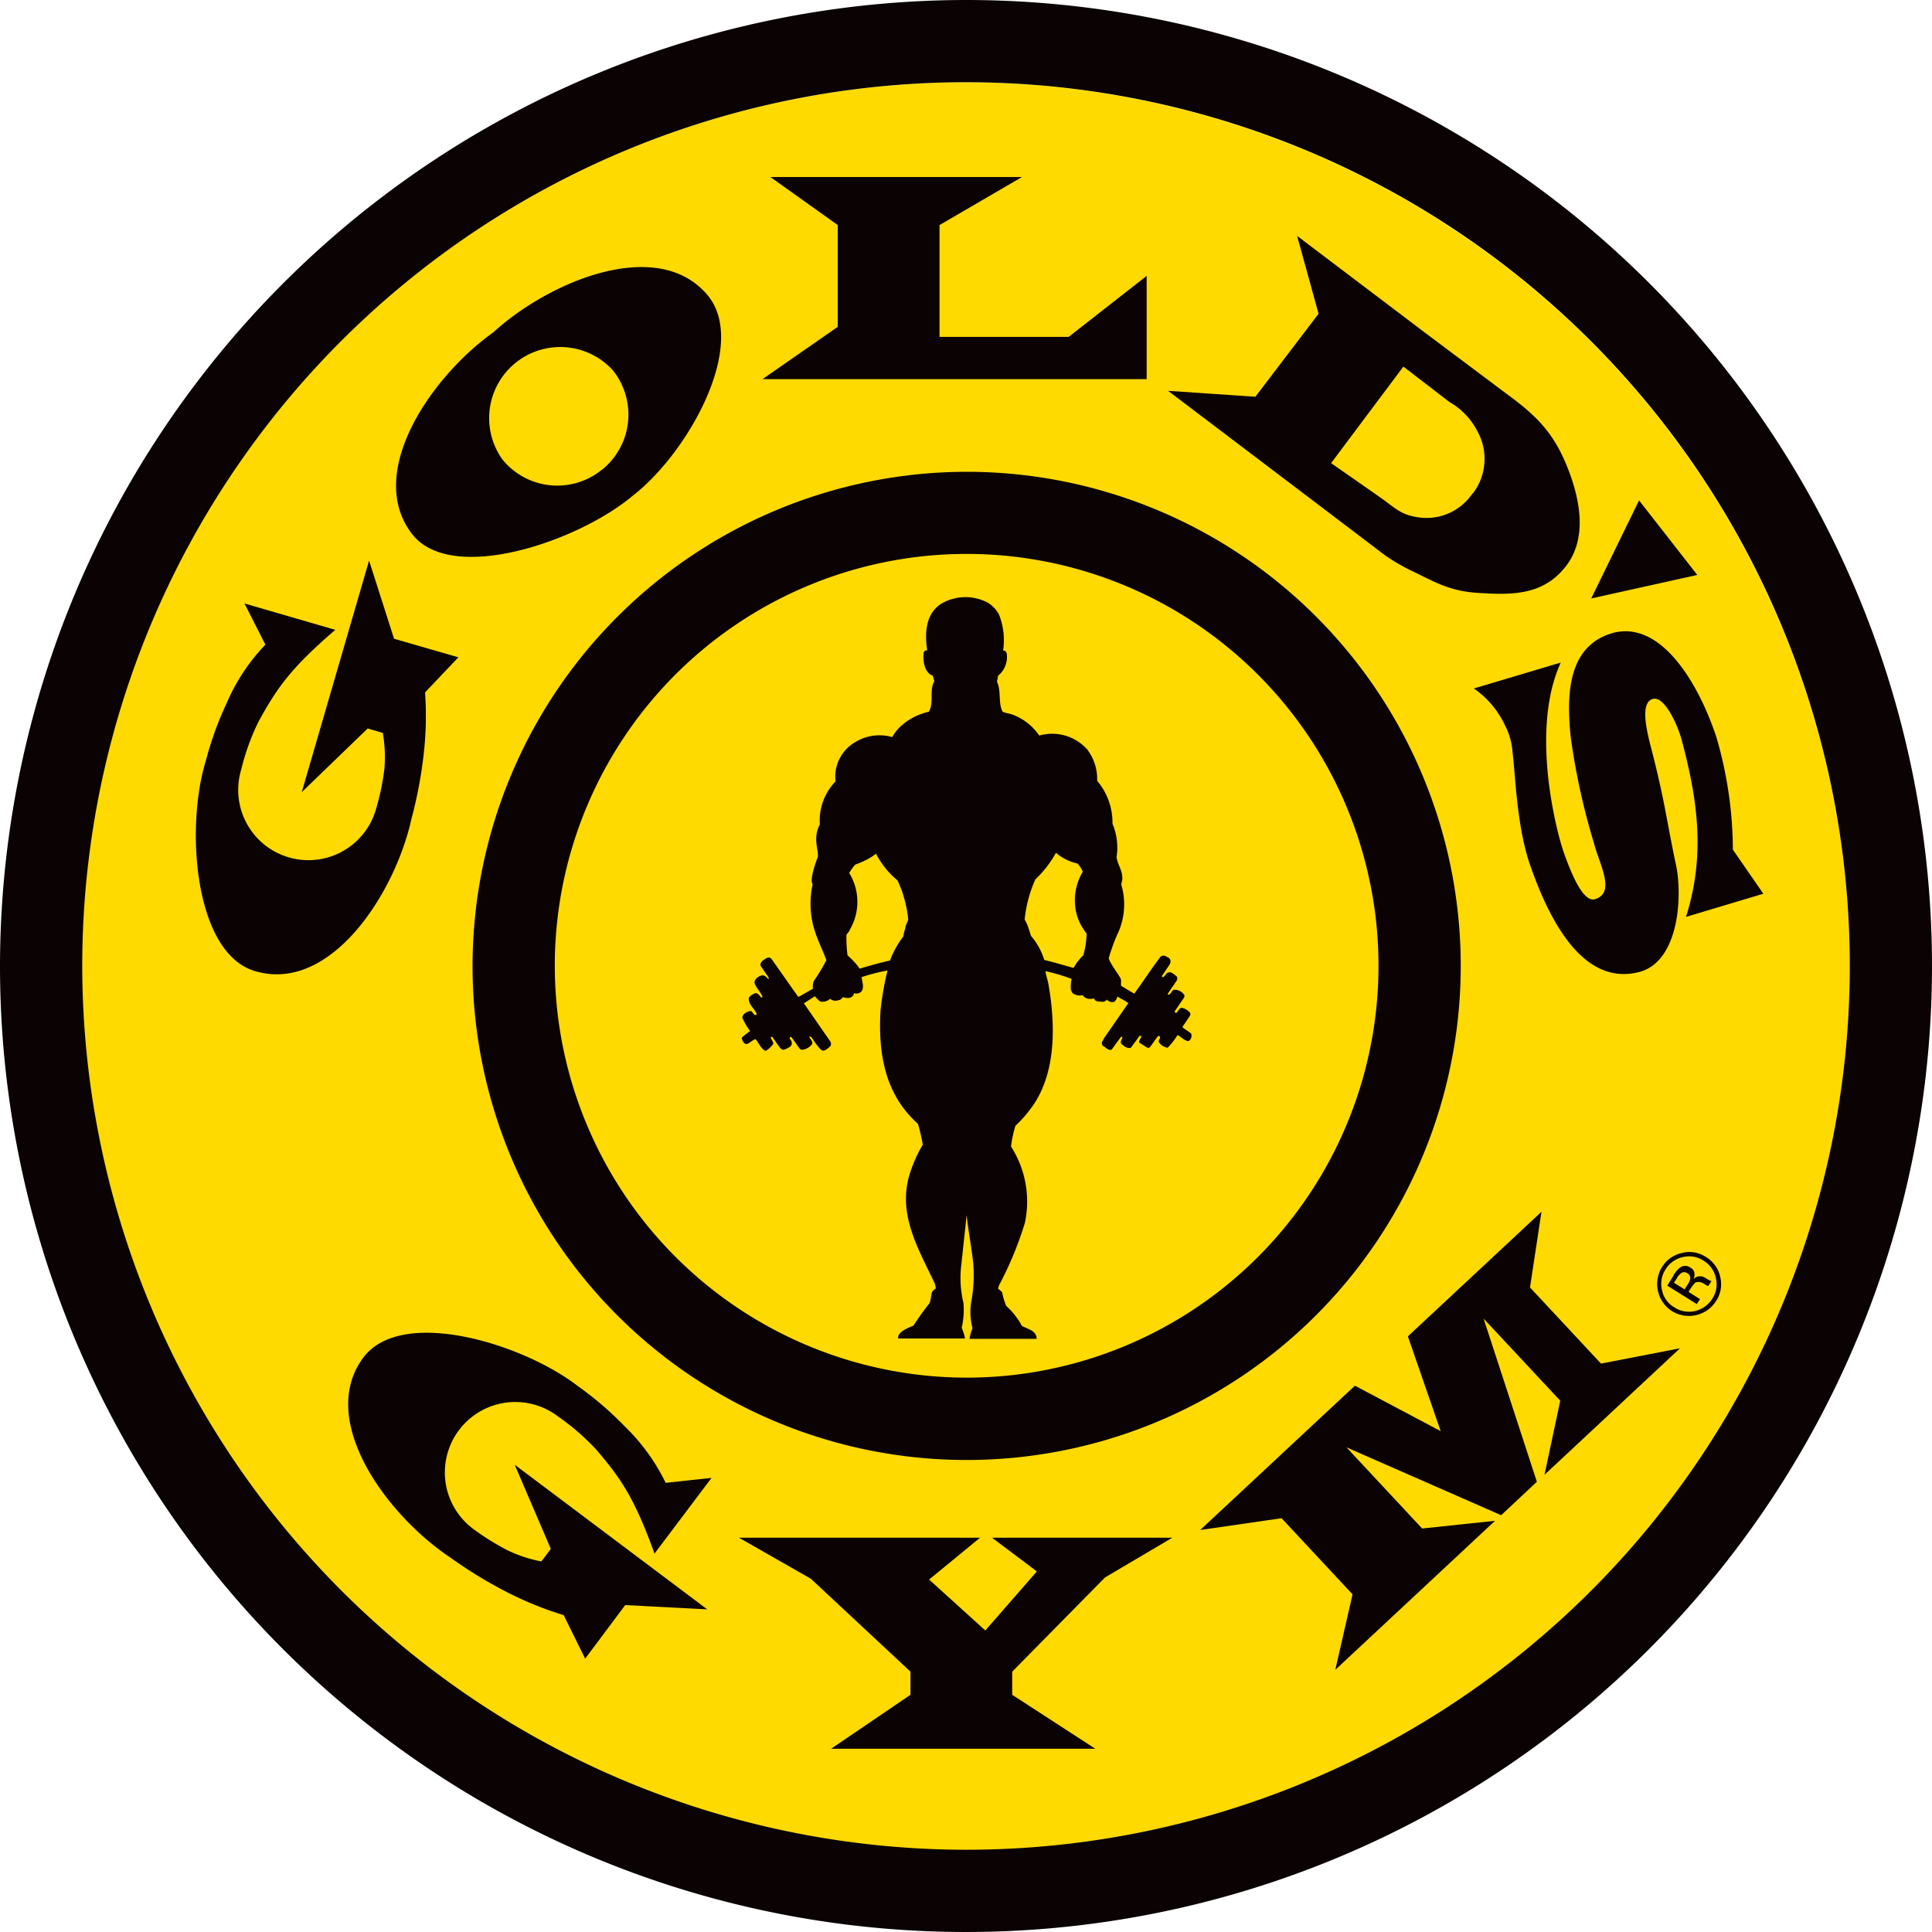 <svg xmlns="http://www.w3.org/2000/svg" viewBox="0 0 180.18 180.18"><defs><style>.cls-1{fill:#ffda00;}.cls-2{fill:#0a0203;}</style></defs><g id="Layer_2" data-name="Layer 2"><g id="Layer_1-2" data-name="Layer 1"><path class="cls-1" d="M7.49,90.18A82.51,82.51,0,1,0,90,7.67,82.6,82.6,0,0,0,7.49,90.18"></path><path class="cls-2" d="M52,132.07a22.08,22.08,0,0,1,3.55,3.06c2.37,2.74,3.65,4.65,5.49,9.76l5.32-7.06-4.28.46A18.63,18.63,0,0,0,58.24,133a31,31,0,0,0-4.32-3.71c-5.15-4-16.52-7.47-20.06-2.65-4.3,5.84,2.23,14.7,8.17,18.64a42.18,42.18,0,0,0,5.1,3.13,32.51,32.51,0,0,0,5.44,2.22l2,4.06,3.74-5,7.65.4L48,136.6l3.37,7.85-.88,1.17a12.63,12.63,0,0,1-3.18-1.05,23.29,23.29,0,0,1-3.2-2A6.55,6.55,0,1,1,52,132.07"></path><path class="cls-2" d="M39.5,70.45a31.14,31.14,0,0,0,.14-5.87l3.11-3.28-6-1.73-2.33-7.29-6.28,21.6,6.15-5.94,1.41.41a13,13,0,0,1,.15,3.35,23,23,0,0,1-.77,3.71,6.55,6.55,0,1,1-12.58-3.65,21.57,21.57,0,0,1,1.59-4.42c1.73-3.18,3.06-5.06,7.18-8.6L22.8,56.28l1.95,3.84a18.24,18.24,0,0,0-3.6,5.43,31.11,31.11,0,0,0-1.94,5.35C17.26,77.15,18.1,89,23.87,90.59c7,2,13-7.31,14.51-14.26a40.44,40.44,0,0,0,1.12-5.88"></path><polygon class="cls-2" points="71.11 35.36 106.94 35.36 106.94 25.73 99.66 31.42 87.62 31.42 87.62 20.99 95.31 16.51 71.85 16.51 78.13 20.99 78.13 30.48 71.11 35.36 71.11 35.36"></polygon><path class="cls-2" d="M146.48,68.7a63.78,63.78,0,0,0,2.17,9.92c.52,2,2.06,4.65.1,5.24-1.06.32-2.14-2.18-2.9-4.33-.68-1.92-3.18-11.45-.29-17.74l-8.11,2.42a8.49,8.49,0,0,1,2.93,3.49,6.15,6.15,0,0,1,.67,2.35c.27,2,.38,7,1.65,10.63,1.83,5.26,5,11.37,10.24,9.95,3.62-1,4-7,3.36-10-.85-3.94-1-5.81-2.33-10.93-.44-1.7-1-4.16.15-4.51s2.4,2.63,2.7,3.76c1.58,5.88,2.19,10.93.42,16.56l7.21-2.16-2.84-4.11a37.8,37.8,0,0,0-1.52-10.43c-1.69-5.18-5.4-11.4-10.14-9.63-3.69,1.38-3.87,5.57-3.47,9.49"></path><path class="cls-2" d="M146.34,44c-1.28-3.4-2.8-5.06-5.82-7.26L132.86,31l-11.89-9,2,7.26L117.08,37l-8.14-.55,12.84,9.73,7.35,5.58a18.48,18.48,0,0,0,2.8,1.61c2.15,1.06,3.45,1.76,5.84,1.92,3.31.22,6.07.21,8.17-2.36s1.45-6.12.4-8.93m-9,2A5.18,5.18,0,0,1,132,48.2c-1.41-.24-2-.91-3.22-1.77l-4.64-3.24,6.74-9,4.31,3.31a6.61,6.61,0,0,1,2.59,2.71,5.31,5.31,0,0,1-.42,5.81"></path><polygon class="cls-2" points="152.86 46.67 148.4 55.81 158.29 53.62 152.86 46.67 152.86 46.67"></polygon><polygon class="cls-2" points="142.69 120.07 143.76 113.01 131.3 124.63 134.36 133.47 126.36 129.23 111.93 142.69 119.52 141.59 126.14 148.69 124.53 155.73 139.43 141.83 132.63 142.55 125.57 134.98 140 141.31 143.33 138.19 138.36 122.97 145.51 130.63 144.04 137.54 156.68 125.74 149.31 127.17 142.69 120.07 142.69 120.07"></polygon><polygon class="cls-2" points="96.7 146.55 91.89 152.06 86.65 147.31 91.4 143.41 68.92 143.41 75.63 147.24 84.91 155.9 84.91 158.06 77.51 163.09 102.15 163.09 94.4 158.06 94.4 155.9 103.06 147.11 109.33 143.41 92.52 143.41 96.7 146.55 96.7 146.55"></polygon><path class="cls-2" d="M46,31c-5.81,4.14-12,13.15-7.54,18.84,3.71,4.69,15.53.63,20.54-3.6,5.18-4,10.81-14.09,7-18.7C61.37,22,51.27,26.19,46,31M56.14,43.8a6.59,6.59,0,0,1-9.27-.93,6.63,6.63,0,0,1,10.29-8.33,6.61,6.61,0,0,1-1,9.26"></path><path class="cls-2" d="M0,90.09A90.09,90.09,0,1,0,90.09,0,90.19,90.19,0,0,0,0,90.09m7.67,0a82.42,82.42,0,1,1,82.42,82.42A82.52,82.52,0,0,1,7.67,90.09"></path><path class="cls-2" d="M44.07,90.08A46.08,46.08,0,1,0,90.15,44,46.14,46.14,0,0,0,44.07,90.08m7.67,0a38.41,38.41,0,1,1,38.41,38.4,38.45,38.45,0,0,1-38.41-38.4"></path><path class="cls-2" d="M160.43,119.09a2.83,2.83,0,0,1-.39,2.25,3,3,0,0,1-4.12.93,3,3,0,0,1-.92-4.1,2.9,2.9,0,0,1,1.87-1.32,2.78,2.78,0,0,1,2.23.38,2.87,2.87,0,0,1,1.33,1.86M155,120.32a2.36,2.36,0,0,0,1.13,1.59,2.49,2.49,0,0,0,1.95.36,2.58,2.58,0,0,0,1.6-1.14,2.42,2.42,0,0,0,.34-1.94,2.46,2.46,0,0,0-1.15-1.62,2.43,2.43,0,0,0-1.93-.33,2.51,2.51,0,0,0-1.61,1.14,2.46,2.46,0,0,0-.33,1.94m1.08-1.4a2.57,2.57,0,0,1,.58-.69.81.81,0,0,1,1,0,.65.65,0,0,1,.37.61,1,1,0,0,1-.11.49.74.74,0,0,1,.56-.3.86.86,0,0,1,.52.12l.2.12.21.13a.87.87,0,0,0,.16.06h.05l-.3.47h-.06l-.1-.05-.21-.13a.87.87,0,0,0-.84-.14,2.91,2.91,0,0,0-.39.48l-.25.39,1.08.68-.31.46-2.75-1.72.62-1Zm.77-.23a1.33,1.33,0,0,0-.47.53l-.27.41,1,.62.27-.44a1.3,1.3,0,0,0,.24-.5.51.51,0,0,0-.24-.56.52.52,0,0,0-.53-.06"></path><path class="cls-2" d="M111.12,96.43c-.27-.27-.6-.39-.85-.65L111,94.7s0,0,0-.11a.12.12,0,0,0,0-.11,1.28,1.28,0,0,0-.78-.49c-.25,0-.34.32-.5.47h-.09a.16.16,0,0,1-.07-.15l.89-1.31a.2.2,0,0,0,0-.11.15.15,0,0,0,0-.1,1.1,1.1,0,0,0-1-.48c-.19.11-.3.45-.45.45s-.06-.07-.07-.12l.79-1.16a.35.35,0,0,0,0-.44c-.27-.2-.55-.52-.89-.28-.14.11-.21.33-.38.37a.18.18,0,0,1-.1-.09l.57-.85c.12-.19.3-.38.23-.64s-.32-.28-.48-.4a.42.42,0,0,0-.44.08c-.86,1.12-1.62,2.32-2.45,3.44l-1.24-.74a1.32,1.32,0,0,0,0-.29.66.66,0,0,0,0-.27c0-.25-.9-1.28-1.14-2a17.46,17.46,0,0,1,.94-2.53,6.46,6.46,0,0,0,.22-4.38c.38-1-.32-1.67-.43-2.53a5.71,5.71,0,0,0-.38-3.11,6,6,0,0,0-1.43-4,4.55,4.55,0,0,0-.89-2.88,4.37,4.37,0,0,0-4.51-1.34,5.23,5.23,0,0,0-2.42-1.93c-.32-.13-.69-.15-1-.3-.43-.87-.1-1.93-.53-2.81a1.56,1.56,0,0,0,.1-.53,2.25,2.25,0,0,0,.81-2.13c-.11-.21-.18-.22-.33-.23a6.48,6.48,0,0,0-.38-3.35,3,3,0,0,0-1-1.09,4.47,4.47,0,0,0-4.26,0c-1.58.89-1.69,2.77-1.44,4.42-.11,0-.18,0-.31.16-.11.36-.08,1.92.82,2.19l.16.53c-.51.86,0,2-.52,2.85a5.71,5.71,0,0,0-2.32,1.1,4.18,4.18,0,0,0-1.09,1.26,4.36,4.36,0,0,0-3.5.5,3.74,3.74,0,0,0-1.79,3.64,5.23,5.23,0,0,0-1.46,4c-.74,1.4,0,2.59-.22,3.13,0,0-.8,2-.45,2.46a8.3,8.3,0,0,0,.22,4.42c.3.91.73,1.76,1.06,2.65a17.46,17.46,0,0,1-1.13,1.89.8.8,0,0,0-.12.3,1.6,1.6,0,0,0,0,.47l-1.3.75h-.09l-2.5-3.55-.12-.08c-.21-.07-.37.06-.54.17s-.43.33-.33.59l.74,1.08c0,.05,0,.15,0,.18s-.29-.41-.58-.38-.73.31-.74.69c.15.48.56.84.75,1.3,0,.07-.09.1-.14.06s-.25-.41-.5-.39a1.18,1.18,0,0,0-.64.44c-.06.56.45.93.69,1.39a.17.17,0,0,1,0,.21c-.31.06-.3-.45-.62-.36s-.64.27-.67.61a6.16,6.16,0,0,0,.72,1.24c-.25.21-.54.39-.77.62,0,.15.06.24.12.36.32.62.78-.17,1.17-.21.32.36.48.9.93,1.09A2,2,0,0,0,72,97.5c.29-.23-.07-.49-.12-.74,0-.05.1-.09.15-.05l.75,1.06.2.13c.25,0,.43-.13.63-.24a.41.41,0,0,0,.22-.49c0-.16-.29-.29-.14-.46,0,0,.08,0,.11,0l.79,1.1.15.1a1.34,1.34,0,0,0,1-.54c.09-.25-.14-.4-.23-.6s.14-.09.2,0a7.39,7.39,0,0,0,.87,1.15c.34.2.62-.16.88-.37a.53.53,0,0,0,0-.39l-2.49-3.59L76,92.91s.34.43.54.5a1.07,1.07,0,0,0,.88-.26.78.78,0,0,0,.62.17c.42-.08.44-.17.56-.33a1.5,1.5,0,0,0,.55.08.54.54,0,0,0,.5-.44.7.7,0,0,0,.63-.11c.37-.35.13-.94.07-1.39a17.19,17.19,0,0,1,2.42-.62,27.75,27.75,0,0,0-.65,3.7c-.24,4.07.42,7.87,3.49,10.6a17.65,17.65,0,0,1,.45,1.94,13,13,0,0,0-1.3,3c-1,3.73,1,6.9,2.44,10l.08.41a1.52,1.52,0,0,0-.33.3c-.1.12-.12.75-.27,1.09a24.6,24.6,0,0,0-1.49,2.08c-.82.32-1.48.66-1.43,1.2h.56s5.68,0,5.68,0a5,5,0,0,0-.31-1,7.42,7.42,0,0,0,.16-2.32,10,10,0,0,1-.2-3.52l.5-4.68c.16,1.53.45,3,.62,4.54a13.72,13.72,0,0,1-.2,3.62,5.64,5.64,0,0,0,.13,2.39,4.51,4.51,0,0,0-.28,1h6.26c0-.79-.88-.91-1.38-1.21a6.89,6.89,0,0,0-1.46-1.86,6,6,0,0,1-.37-1.24c-.05-.12-.39-.36-.39-.36l.08-.3a32.69,32.69,0,0,0,2.42-5.84,9.49,9.49,0,0,0-1.29-7.12,11.13,11.13,0,0,1,.41-1.94,11.17,11.17,0,0,0,1.38-1.54c2.38-3.08,2.39-7.61,1.73-11.47-.06-.49-.25-.94-.31-1.41a18.05,18.05,0,0,1,2.44.72,3.89,3.89,0,0,0-.08.85c0,.13.07.48.31.57a1.35,1.35,0,0,0,.81.11.72.72,0,0,0,.51.32c.4.08.52-.06.52-.06a.44.44,0,0,0,.36.31c.3,0,.63.16.86-.17.08.16.58.37.76.14a1,1,0,0,0,.22-.42l1,.58,0,.06-2.21,3.19-.21.38a.37.37,0,0,0,.08.4c.27.12.5.47.81.33l.86-1.18s.11,0,.14,0c0,.23-.3.47-.06.68s.52.44.85.33l.82-1.12.09,0c.18.15-.21.39-.14.64l.69.44a.27.27,0,0,0,.31,0l.72-1,.13-.07c.27.19-.13.39,0,.61a1.17,1.17,0,0,0,.81.5,6.67,6.67,0,0,0,.92-1.18c.34.18.62.51,1,.57a.53.53,0,0,0,.29-.58m-26.66-10a4.19,4.19,0,0,0-.21.82A8.66,8.66,0,0,0,83,89.58c-1,.23-1.89.47-2.82.76a6.8,6.8,0,0,0-1.14-1.24,13.57,13.57,0,0,1-.1-1.92c.08-.12.19-.23.26-.35l0,0,.13-.26a5.13,5.13,0,0,0-.13-5.15,3.7,3.7,0,0,1,.58-.8,6.65,6.65,0,0,0,1.92-1,7.82,7.82,0,0,0,2,2.48,11,11,0,0,1,1,3.66c0,.06-.14.34-.26.66M101,89.12a4.78,4.78,0,0,0-.87,1.15c-.92-.24-1.81-.53-2.74-.74a6.24,6.24,0,0,0-1.24-2.25s-.11-.36-.27-.84a3.6,3.6,0,0,0-.32-.68,12,12,0,0,1,1-3.75,10.15,10.15,0,0,0,1.92-2.48,4.52,4.52,0,0,0,2,1,2.48,2.48,0,0,1,.5.77,5.16,5.16,0,0,0-.72,3.07,4.67,4.67,0,0,0,.94,2.5c0,.08.1.12.14.18a8.36,8.36,0,0,1-.33,2.12"></path></g></g></svg>